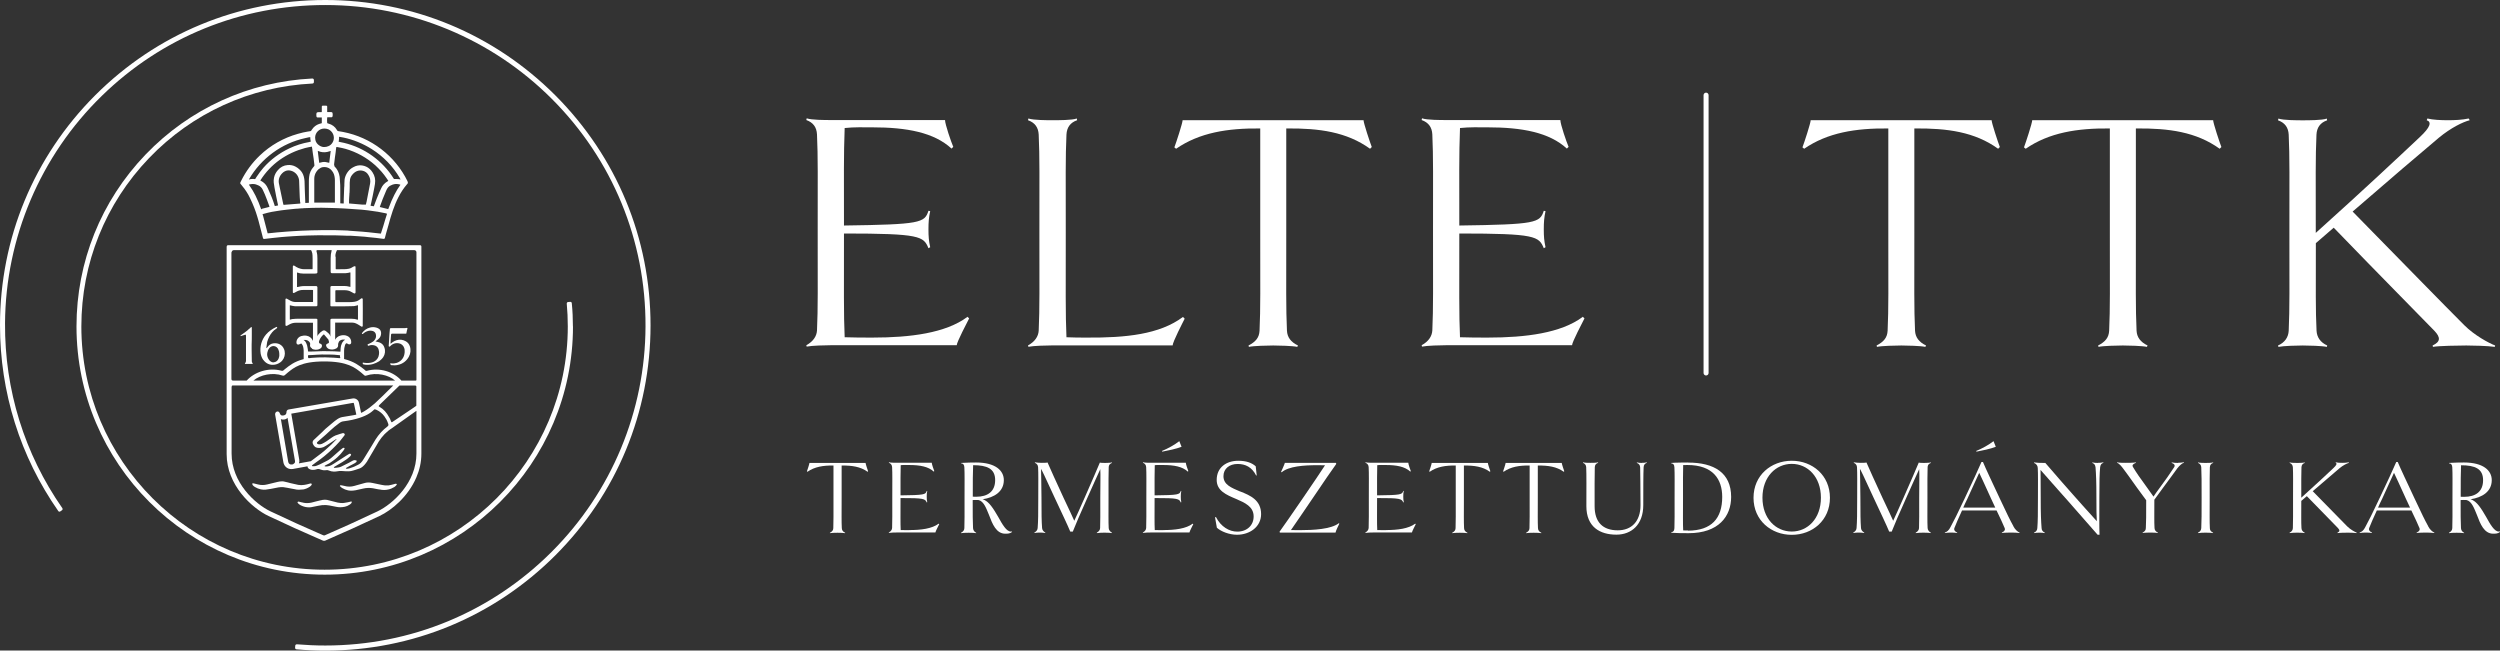 <?xml version="1.0" encoding="UTF-8"?><svg xmlns="http://www.w3.org/2000/svg" viewBox="0 0 288.22 75"><rect x="0" y="0" width="288.22" height="75" fill="#333333" stroke="none"/><defs><style>.d{fill:#fff;}</style></defs><g id="a"/><g id="b"><g id="c"><g><path class="d" d="M66.05,37.64c0-.9-.04-1.8-.13-2.69,0-.09-.09-.16-.18-.15l-.25,.02c-.09,0-.15,.09-.15,.18,.08,.87,.12,1.76,.12,2.64,0,15.46-12.58,28.04-28.04,28.04s-28.04-12.58-28.04-28.04c0-7.28,2.77-14.17,7.81-19.42,4.98-5.19,11.67-8.24,18.84-8.59,.09,0,.16-.08,.16-.17v-.25c-.01-.09-.09-.16-.18-.16-7.31,.36-14.14,3.47-19.22,8.76-5.14,5.35-7.97,12.39-7.97,19.82,0,15.78,12.84,28.62,28.62,28.62s28.62-12.84,28.62-28.62Z"/><path class="d" d="M37.5,0C27.48,0,18.07,3.9,10.98,10.98,3.9,18.07,0,27.48,0,37.5c0,7.72,2.32,15.12,6.72,21.42,.05,.08,.16,.09,.23,.04l.2-.14c.07-.05,.09-.15,.04-.23C2.82,52.32,.53,44.95,.58,37.27c.06-9.86,4.09-19.32,11.14-26.2C18.66,4.29,27.81,.57,37.53,.58c9.79,0,19.16,3.89,26.08,10.81,7,7,10.85,16.33,10.81,26.24-.03,9.76-3.91,19.08-10.81,25.98-6.97,6.97-16.25,10.81-26.11,10.81-1.09,0-2.19-.05-3.28-.14-.09,0-.17,.06-.18,.15l-.02,.25c0,.09,.06,.17,.15,.18,1.1,.1,2.22,.15,3.33,.15,10.02,0,19.43-3.9,26.52-10.98,7.08-7.08,10.98-16.5,10.98-26.52s-3.9-19.43-10.98-26.52C56.93,3.9,47.52,0,37.5,0Z"/><path class="d" d="M37.04,14.22s-.07,.02-.11,.03c-.05,.01-.1,.03-.14,.04-.33,.11-.62,.33-.8,.61-.04,.04-.06,.07-.07,.11-.04,.07-.11,.12-.19,.12-.05,0-.09,.02-.13,.02-.04,0-.08,.02-.13,.02-.34,.05-.7,.14-1.13,.26-1.64,.46-3.16,1.32-4.39,2.5-.87,.83-1.59,1.8-2.14,2.9-.02,.03-.03,.07-.05,.1-.01,.03-.03,.07-.04,.09-.04,.06-.03,.14,.02,.19,.04,.05,.08,.09,.11,.13l.1,.13c.14,.17,.32,.39,.47,.64,.14,.21,.27,.45,.41,.74,.37,.76,.64,1.47,.84,2.15,.1,.31,.18,.63,.26,.94,.04,.14,.07,.28,.11,.42,.05,.18,.09,.36,.14,.54,.05,.18,.09,.36,.14,.55,.02,.05,.05,.1,.13,.1l.94-.11c.2-.03,.38-.05,.58-.06l.47-.05c.2-.02,.41-.03,.63-.05l.72-.05c.31-.02,.61-.03,.89-.05h.04c.26-.02,.51-.03,.77-.03,.78-.02,1.6-.04,2.38-.02,.24,0,.48,0,.73,0,.33,0,.66,.01,.98,.03,.16,0,.33,.01,.49,.02,.07,0,.13,0,.2,0,.07,0,.13,0,.2,0l.77,.05,.81,.06c.14,.02,.28,.03,.43,.05l.9,.09,.84,.11h.05s.06-.03,.08-.05c.03-.03,.03-.06,.03-.08,.04-.14,.08-.28,.11-.42,.04-.14,.08-.28,.12-.43l.02-.06c.03-.11,.05-.22,.09-.32,0-.04,.02-.07,.03-.1,.01-.04,.02-.07,.03-.11,.15-.56,.31-1.13,.5-1.68,.19-.55,.4-1.07,.66-1.57,.28-.55,.6-1.03,.97-1.46l.03-.03c.1-.08,.1-.21,.05-.3v-.02c-1.43-2.95-4.21-5.08-7.45-5.7-.17-.03-.35-.06-.53-.09h-.01c-.06,0-.11-.04-.13-.09v-.02h-.02s0-.03-.02-.04c-.2-.35-.54-.61-.96-.72-.04-.01-.08-.03-.13-.04v-.02l-.02-.03c-.02-.2-.02-.39,0-.58v-.04h.01l.02-.02s.03,0,.04,0h.25s.07,0,.1,0c.03,0,.06,0,.09,0,.06,0,.1-.05,.1-.09l.02-.08c.02-.11,0-.2-.01-.3h0c0-.07-.04-.1-.09-.11-.04-.02-.08-.02-.11-.02h-.27s-.09,0-.13,0l-.02-.02s0-.03,0-.04v-.61l-.02-.02s-.04-.05-.09-.05h-.38c-.06,0-.13,.01-.13,.12v.56h0s0,.04-.01,.06h-.01s-.03,.01-.04,.01h-.25c-.06,0-.14,0-.2,.02-.04,0-.1,.06-.1,.09-.03,.13-.03,.28,0,.42,.01,.02,.04,.08,.11,.08h.48s.02,0,.02,0v.64s-.01,.02-.02,.03Zm-.28,5.27c.13-.11,.28-.19,.46-.22,.05,0,.11-.01,.17-.01,.1,0,.22,.01,.32,.04,.14,.04,.27,.11,.38,.2,.24,.21,.42,.51,.47,.81,.03,.15,.05,.3,.05,.46v2.59s0,0-.02,0h-2.36s0,0,0-.02v-2.71c0-.17,.02-.31,.06-.43,.07-.26,.24-.52,.47-.72Zm-.13-2.1c.1,.04,.19,.07,.31,.11,.34,.09,.71,.07,1.06-.06l.13-.04c-.03,.16-.05,.3-.06,.45-.02,.21-.05,.43-.08,.65,0,.09-.01,.17-.03,.27l-.43-.09s-.1-.01-.15-.01-.11,0-.17,.01l-.35,.08s-.03,0-.05,0h-.01l-.08-.65c-.02-.22-.05-.44-.08-.66,0-.02,0-.04,0-.05Zm-.68-.47h.01s0,0,.01,.02v.06c.03,.1,.04,.21,.05,.32,.01,.1,.02,.19,.04,.3,.02,.11,.03,.22,.05,.33,.02,.11,.03,.22,.05,.33l.09,.76s0,.09-.03,.12h-.01s-.04,.06-.07,.09c-.28,.31-.46,.71-.5,1.13-.03,.2-.03,.39-.03,.59v2.41l-.4,.02s-.02-.01-.02-.07c0-.06,0-.1,0-.16l-.05-1.27c0-.34-.02-.68-.03-1.02-.02-.18-.03-.33-.08-.5-.08-.33-.26-.63-.5-.84-.12-.12-.28-.24-.44-.32-.28-.16-.61-.22-.93-.19-.44,.03-.84,.24-1.13,.59-.23,.26-.38,.56-.44,.87-.04,.21-.05,.4-.03,.56,.02,.2,.05,.41,.09,.6,.12,.66,.26,1.33,.4,1.98h0v.02l.02,.02h-.01s-.04,.03-.07,.03l-.28,.05h-.03s-.04-.1-.05-.16c-.18-.57-.42-1.16-.72-1.82l-.14-.28c-.15-.26-.39-.49-.67-.63l-.05-.03s-.03-.03-.04-.02c0,0,0,0,.02-.03,.58-.92,1.35-1.73,2.22-2.35,.89-.63,1.87-1.08,2.91-1.36,.24-.06,.52-.12,.82-.17Zm-1.33,6.39v.14s0,.02-.03,.02l-1.9,.15s0,0-.01-.02c0,0,0-.02-.01-.04,0-.02,0-.04-.02-.06l-.06-.28c-.12-.55-.23-1.08-.34-1.62-.02-.08-.03-.17-.05-.25-.02-.08-.03-.16-.05-.24-.07-.41,.07-.83,.39-1.14,.07-.08,.16-.14,.26-.2,.21-.13,.49-.16,.74-.09,.45,.12,.79,.46,.91,.93,.03,.1,.04,.22,.04,.32,.02,.4,.03,.81,.05,1.39,0,.22,.03,.61,.06,.98Zm1.19-6.97h0Zm-7.11,4.34c1.41-2.43,3.78-4.17,6.5-4.76,.12-.03,.26-.06,.4-.09,.03,0,.06-.01,.09-.01,.03,0,.05,0,.08-.01v.03c0,.15,.02,.3,.05,.43v.07s-.04,0-.06,.01c-.03,0-.06,0-.08,.02-.81,.14-1.6,.39-2.33,.74-1.16,.55-2.16,1.3-2.99,2.24-.27,.32-.53,.66-.8,1.07-.03,.06-.08,.14-.12,.19v.02s-.04,.02-.06,.02l-.18-.02h0c-.15,0-.32,0-.48,.07v-.02Zm1.49,3.42s-.02,0-.04,.01c-.02,0-.03,0-.05,.01h0s0-.02,0-.03c0-.02,0-.04-.02-.05-.15-.45-.35-.92-.62-1.48-.19-.39-.43-.8-.72-1.2l-.04-.08h0c.29-.08,.55-.09,.8-.02,.09,.03,.19,.07,.3,.12,.22,.1,.39,.28,.49,.49,.17,.36,.34,.73,.47,1.11,.05,.13,.09,.26,.14,.38,.05,.13,.09,.25,.14,.38,.01,.03,.02,.06,.03,.09-.03,.02-.05,.03-.08,.04l-.79,.2Zm14.42,.58l-.04,.13c-.06,.18-.12,.35-.17,.54-.03,.11-.06,.22-.1,.34-.03,.11-.07,.22-.1,.34l-.28,.87h0c-.02,.05-.08,.03-.13,.02l-1.36-.15c-.11,0-.22-.02-.33-.03-.11-.01-.22-.02-.33-.03l-1.53-.11-.14-.02c-.17,0-.35-.01-.52-.02-.34-.01-.7-.03-1.04-.03-.22,0-.44,0-.67,0-.22,0-.44,0-.67,0h0c-.28,0-.55,.01-.82,.02-.27,0-.54,0-.82,.02-.28,0-.56,.02-.83,.03l-.89,.05c-.26,.02-.51,.03-.75,.05l-1.11,.09-.57,.06-.52,.05s-.04,0-.04-.02c-.01-.04-.03-.1-.04-.16-.07-.25-.13-.51-.2-.77-.09-.35-.19-.7-.28-1.07-.03-.06-.04-.11-.06-.16,0,0,0,0,0-.02l.11-.04c.32-.09,.62-.17,.93-.23,.24-.05,.49-.09,.73-.12,.13-.02,.26-.04,.39-.06,.11-.02,.22-.03,.33-.04,.11-.01,.22-.02,.33-.04,.27-.03,.56-.06,.86-.09,.09,0,.17-.01,.26-.02,.08,0,.17,0,.26-.02,.09,0,.19-.01,.28-.02,.1,0,.19,0,.28-.02,.67-.03,1.35-.05,2.04-.05,.42,0,.83,.01,1.24,.03,.21,0,.42,.01,.63,.02,.22,0,.44,.01,.66,.03,.11,0,.21,.01,.32,.02l1.75,.12c.26,.02,.51,.05,.75,.08,.35,.05,.7,.09,1.05,.15h.03c.31,.07,.62,.12,.92,.18,.04,0,.07,.02,.1,.03,.03,.01,.06,.02,.1,.03,0,.02-.01,.04-.01,.05Zm-2.45-1.09h-.11c-.09,.01-.16,.01-.26,0l-1.51-.13h-.04v-.06c0-.24,0-.47,.02-.7,0-.09,.01-.17,.02-.26,0-.08,0-.17,.02-.25h0c.02-.39,.02-.77,.02-1.14,0-.11,.01-.2,.03-.31v-.04c.02-.12,.06-.24,.12-.35,.12-.21,.3-.4,.5-.53,.44-.28,1.03-.2,1.37,.17,.17,.21,.28,.43,.33,.66,.03,.18,.03,.34,0,.5-.03,.14-.06,.28-.08,.42-.03,.14-.05,.28-.08,.41-.04,.21-.08,.41-.12,.62-.04,.21-.08,.41-.12,.62l-.08,.33v.02Zm4-2.27s-.02,.03-.04,.05c-.23,.32-.45,.68-.65,1.08-.23,.45-.45,.95-.65,1.5,0,.03-.02,.05-.03,.08-.01,.02-.02,.05-.03,.07h-.04l-.88-.22h-.05s0-.04,.01-.05c0,0,0-.02,.01-.04,.18-.53,.41-1.11,.7-1.78,.02-.05,.05-.1,.07-.15,.01-.02,.02-.04,.03-.06,.1-.19,.25-.34,.44-.42,.26-.14,.53-.19,.79-.16h.02c.09,.02,.19,.03,.28,.06h0v.03Zm-7.1-5.03s0-.04,0-.05c.01-.07,.03-.17,.03-.27,0-.03,0-.06,0-.09,0-.04,0-.07,0-.11,0,0,0,0,.02,0,.15,.03,.32,.06,.5,.09,1.13,.24,2.25,.7,3.25,1.33,1.33,.84,2.45,1.99,3.23,3.33,.01,.04,.04,.08,.06,.11,0,.01,.02,.03,.02,.04v.02s0,0,0,0c-.15-.04-.31-.05-.47-.05-.05,0-.1,0-.15,0h-.08s-.05,0-.06-.02h0l-.02-.03c-1.28-2.06-3.37-3.56-5.73-4.12-.09-.02-.19-.04-.29-.06-.1-.02-.19-.04-.28-.06h-.05s0-.03,0-.04Zm-.54,2.72s0-.06,0-.09c.03-.26,.06-.51,.09-.75l.09-.64c0-.06,.02-.13,.02-.19l.02-.18s.01-.07,.02-.11c0-.03,0-.06,.02-.1,.06,0,.14,0,.24,.03,.28,.05,.56,.11,.81,.18,1.28,.37,2.43,1,3.43,1.89,.53,.49,.96,.98,1.31,1.5,.04,.06,.09,.12,.12,.18l.04,.06s.04,.06,.04,.06c0,0-.04,.03-.07,.05l-.04,.02c-.31,.18-.56,.45-.7,.76-.09,.18-.17,.35-.25,.54-.2,.45-.37,.92-.54,1.37-.01,.05-.04,.13-.07,.19h0l-.38-.06h0s.02-.08,.03-.13c.01-.06,.03-.12,.04-.18,.12-.56,.25-1.13,.35-1.7l.09-.51c.08-.47-.02-.94-.28-1.33-.11-.17-.22-.3-.33-.39-.23-.22-.55-.36-.89-.41-.34-.05-.7,.03-1.01,.21-.46,.24-.8,.68-.95,1.2-.03,.12-.05,.21-.05,.32,0,.14-.01,.28-.02,.42,0,.14,0,.27-.02,.41l-.05,1.34c0,.07,0,.13,0,.2,0,.07,0,.11,0,.18,0,0,0,.09-.01,.11h-.04l-.35-.02s0,0,0-.02v-1.46c0-.41,0-.83-.05-1.26,0-.22-.03-.42-.09-.63-.1-.34-.27-.63-.49-.85l-.03-.03s-.03-.05-.03-.08c0-.03,0-.05,0-.08Zm-1.13-4.19c.16,0,.33,.03,.47,.09l.03,.02s.05,.02,.08,.04c.51,.31,.67,.97,.37,1.46-.12,.2-.28,.34-.48,.42-.15,.07-.31,.1-.48,.1-.09,0-.16,0-.25-.03-.24-.07-.45-.21-.61-.42-.09-.14-.14-.25-.16-.36-.02-.09-.03-.18-.03-.27,0-.58,.48-1.05,1.06-1.05Z"/><path class="d" d="M34.97,57.95s-.07-.02-.1-.02c-.03,0-.07-.02-.1-.02l-.33-.08h-.06s-.08,.04-.08,.08h0v.03c.06,.08,.11,.15,.19,.2,.12,.09,.23,.15,.35,.19,.25,.11,.51,.16,.78,.16,.09,0,.18,0,.27-.02,.25-.05,.48-.09,.7-.14,.05,0,.11-.02,.16-.03,.11-.02,.23-.05,.36-.06,.32-.03,.6-.02,.84,.03,.14,.03,.27,.06,.41,.08,.13,.03,.27,.05,.41,.08,.16,.03,.3,.05,.46,.05,.19,0,.36-.03,.53-.06,.19-.04,.37-.12,.55-.24,.09-.06,.15-.11,.19-.16,.02-.02,.02-.04,.03-.06l.02-.02v-.12h-.09c-.09,.01-.21,.04-.34,.08-.15,.03-.3,.06-.46,.08-.24,.03-.48,.01-.72-.04l-1.23-.31c-.16-.03-.34-.03-.51,0-.13,.02-.25,.05-.37,.08-.15,.04-.3,.08-.45,.11-.15,.04-.3,.08-.46,.12-.3,.07-.62,.08-.94,.02Z"/><path class="d" d="M29.14,55.94c.08,.08,.16,.16,.26,.21,.21,.13,.44,.22,.68,.27,.22,.04,.38,.05,.55,.03,.14-.01,.27-.03,.4-.06,.07-.01,.13-.02,.2-.03,.29-.06,.58-.12,.87-.17,.2-.03,.38-.04,.54-.03,.17,.02,.34,.05,.5,.08,.15,.03,.31,.06,.46,.09,.12,.02,.25,.05,.38,.07,.14,.04,.3,.06,.48,.06,.14,0,.29-.01,.44-.03h.05c.27-.05,.52-.15,.77-.32,.06-.05,.13-.1,.17-.16,.02-.02,.02-.04,.03-.06l.02-.02v-.08l-.02-.02s-.03-.03-.07-.03c-.05,0-.1,0-.15,.02-.2,.06-.4,.11-.61,.14-.24,.04-.48,.04-.71,0l-.13-.03c-.25-.05-.51-.11-.76-.17-.18-.05-.43-.12-.68-.17-.17-.05-.35-.05-.55-.02-.17,.03-.34,.06-.51,.11-.3,.08-.62,.15-.95,.23-.34,.09-.72,.09-1.06,0-.16-.05-.31-.08-.44-.11-.05-.02-.11-.02-.15-.02-.02,0-.07,0-.07,.08v.02s.04,.07,.06,.09Z"/><path class="d" d="M39.19,56.03s.01,.02,.02,.03c.06,.07,.14,.14,.23,.2,.11,.06,.22,.12,.34,.17,.22,.09,.45,.14,.71,.14,.07,0,.15,0,.22-.01,.05,0,.1-.02,.14-.02,.05,0,.1-.02,.15-.02,.15-.03,.3-.07,.45-.1,.15-.03,.3-.07,.45-.1,.34-.08,.71-.09,1.09-.03,.17,.04,.33,.07,.5,.1,.08,.01,.16,.03,.24,.04h.04c.17,.04,.33,.06,.51,.06s.33-.02,.5-.06c.21-.04,.44-.14,.68-.28,.09-.06,.17-.13,.26-.24h.01v-.02s.02-.02,.02-.04v-.02s-.04-.06-.08-.06c-.05,0-.1,0-.15,.02-.25,.08-.48,.12-.71,.17-.13,.01-.28,.01-.43,0-.21-.03-.43-.06-.62-.11l-.86-.18c-.32-.07-.63-.06-.91,.03-.15,.04-.29,.08-.43,.12-.14,.04-.28,.08-.43,.12-.17,.06-.36,.1-.56,.14-.19,.03-.39,.03-.58,0l-.52-.11c-.06-.02-.13-.03-.2-.03-.05,0-.08,.04-.08,.08v.03l.02,.02Z"/><path class="d" d="M30.36,41.49c.26,.37,.66,.58,1.1,.57,.31,0,.61-.11,.86-.29,.32-.23,.51-.6,.52-1,0-.2-.03-.4-.12-.57-.09-.21-.26-.4-.48-.51-.21-.11-.46-.14-.71-.11-.28,.03-.54,.2-.69,.44-.02,.04-.06,.06-.08,.09-.01,.01-.03,.02-.05,.02,0-.04,0-.06,0-.09,.02-.2,.05-.41,.09-.61,.11-.41,.31-.81,.58-1.13,.12-.15,.29-.29,.46-.4l.08-.06,.02-.02s.03-.08,0-.11c-.02-.02-.03-.02-.05-.02s-.05,0-.06,.02c-.44,.2-.83,.48-1.15,.84-.52,.61-.75,1.41-.63,2.21,.05,.26,.14,.51,.29,.72Zm.46-.83c.03-.17,.09-.34,.2-.48,.05-.08,.11-.14,.17-.18,.21-.15,.51-.14,.71,.03,.09,.08,.17,.18,.21,.31,.06,.15,.09,.29,.09,.44v.08c.02,.17-.03,.35-.08,.48-.05,.11-.11,.2-.2,.28-.11,.09-.23,.14-.37,.15-.15,.02-.29-.05-.4-.14-.06-.05-.11-.11-.15-.17-.11-.15-.18-.34-.2-.54,0-.08,0-.17,.02-.26Z"/><path class="d" d="M27.76,38.75s.05-.02,.06-.02l.38-.12,.09-.03s.05,.02,.05,.03c.02,.06,.02,.11,.02,.17v2.84c0,.09-.05,.18-.11,.26,0,.01-.01,.02-.02,.03,0,.03,.03,.05,.05,.05h.83s.04-.03,.03-.05c0-.02-.02-.03-.03-.05-.06-.06-.08-.14-.08-.21v-.05c0-.44-.02-.87-.02-1.32v-.55c.02-.4,.02-.78,.02-1.18v-.75s-.02-.05-.02-.08c0-.02-.03-.03-.05-.02-.05,.03-.08,.08-.12,.11-.12,.09-.23,.21-.35,.31-.15,.11-.31,.23-.46,.34-.09,.06-.17,.12-.26,.18l-.05,.05s.02,.06,.03,.06Z"/><path class="d" d="M44.87,39.96s.05,.02,.09-.02l.08-.08c.14-.14,.31-.23,.51-.28,.14-.03,.29-.03,.44,0,.29,.05,.52,.26,.61,.54,.03,.08,.05,.17,.05,.26,.02,.15,0,.31-.03,.46-.09,.48-.44,.86-.9,1-.2,.06-.41,.08-.61,.05l-.09-.02s-.03,.03-.03,.05c.02,.03,.02,.06,.03,.11l.05,.05s.05,.02,.06,.02c.26,.03,.51,.03,.75-.03,.54-.11,1-.46,1.26-.95,.2-.37,.25-.8,.11-1.2-.08-.25-.25-.46-.48-.58-.31-.18-.69-.23-1.04-.12-.18,.05-.35,.14-.51,.26-.05,.03-.08,.06-.11,.09l-.03,.03s-.07,.04-.06-.03c.01-.23,.05-.69,.06-.95,0-.03,0-.06,.02-.09,.02-.03,.05-.06,.08-.06h1.62s.06,0,.06-.09c.03-.17,.06-.32,.11-.48v-.02c.02-.06-.02-.08-.06-.08-.12,.03-.25,.03-.37,.03h-1.35c-.25,0-.23,0-.25,.23-.03,.2-.03,.38-.05,.58l-.06,1c0,.1-.02,.15-.02,.23,0,.05,.02,.08,.06,.09Z"/><path class="d" d="M41.76,38.49s.05,.03,.06,.02l.17-.14c.11-.08,.21-.14,.34-.18,.21-.08,.43-.09,.64-.03,.2,.05,.35,.23,.37,.43,.05,.23-.02,.46-.17,.63-.06,.08-.12,.14-.2,.18-.12,.09-.25,.15-.38,.21l-.18,.08s-.05,.05-.03,.08c.02,.02,.02,.05,.03,.06,.02,.03,.06,.05,.09,.03,.06-.03,.12-.05,.18-.06,.14-.03,.26-.03,.4,0,.25,.03,.46,.2,.55,.43,.03,.08,.05,.17,.06,.25,.02,.12,.02,.26,0,.38-.03,.32-.21,.61-.49,.78-.09,.06-.2,.11-.31,.14-.28,.08-.58,.09-.87,.05l-.18-.03s-.02,.02-.02,.03v.09s.02,.08,.06,.08l.23,.05c.29,.03,.6,0,.89-.08,.25-.08,.49-.18,.71-.32,.18-.14,.35-.29,.48-.49,.21-.32,.26-.74,.12-1.1-.06-.21-.21-.4-.41-.51-.09-.06-.21-.09-.32-.12-.08-.02-.17-.05-.25-.06l-.02-.02v-.02l.14-.09c.12-.08,.21-.18,.31-.29,.14-.18,.2-.41,.17-.64-.02-.17-.11-.32-.25-.41-.08-.05-.15-.09-.25-.12-.25-.08-.52-.09-.77-.02-.37,.09-.69,.32-.92,.63-.03,.05-.03,.08,.02,.12Z"/><path class="d" d="M26.13,28.48v23.88c0,3.54,2.89,6.21,4.83,7.13,2.61,1.23,3.68,1.7,5.46,2.48l.82,.36c.08,.03,.17,.03,.25,0l.61-.27c2.14-.94,2.8-1.23,5.65-2.57,1.41-.66,3.31-2.25,4.25-4.45,.36-.83,.58-1.75,.58-2.74V28.42c0-.09-.07-.15-.15-.15H26.28c-.09,0-.15,.07-.15,.21Zm21.87,16.1v2.18s-.04,.04-.04,.05c-.12,.08-.48,.34-.6,.41l-2.08,1.4-.09,.06s-.03,.02-.07-.03c-.04-.05-.06-.11-.08-.17-.06-.17-.09-.25-.19-.4-.27-.5-.61-.9-1.1-1.18-.1-.06-.15-.06,.03-.25l2.27-2.2h1.84c.06,0,.11,.05,.11,.11v.02Zm-6.96,8.51c-.05-.04-.11-.05-.17-.04-.07,0-.13,.03-.19,.05l-.47,.26-.84,.42c-.2,.1-.41,.13-.63,.15h-.22s-.03-.03-.03-.03c-.01-.05,.04-.07,.04-.07,.31-.18,.6-.37,.91-.54,.15-.1,.31-.19,.46-.3,.14-.09,.26-.2,.38-.3,.08-.07,.15-.14,.19-.23,.01-.03,.01-.07-.02-.1-.05-.06-.14-.07-.2-.03-.08,.06-.15,.1-.23,.14l-1.57,1.01c-.09,.06-.2,.12-.29,.17-.2,.1-.61,.18-.73,.1-.04-.03,.03-.07,.06-.09,.16-.08,.31-.16,.47-.24,.21-.14,.34-.24,.46-.32,.17-.11,.31-.24,.46-.37,.27-.24,.51-.5,.71-.78,.06-.07,.08-.12,.12-.19,.01-.03,.03-.1,0-.11-.05-.04-.12-.04-.18,0-.08,.06-.15,.11-.23,.17l-1.01,.89c-.06,.05-.12,.09-.18,.15-.15,.13-.37,.25-.54,.33l-.68,.34c-.29,.13-.42,.18-.5,.2-.08,.02-.22,.03-.32,.02-.03,0-.07-.01-.1-.02,0,0-.02-.03,0-.05,.01-.03,.04-.05,.06-.07l.37-.28c.34-.23,.66-.47,.98-.73,.64-.52,1.22-1.08,1.76-1.68,.12-.14,.11-.14,.23-.29,.13-.16,.33-.42,.33-.42,.13-.16-.03-.29-.16-.28-.03,0-.59,.17-.88,.28-.35,.15-.61,.4-1.01,.66-.11,.07-.41,.26-.53,.3-.42,.17-.72-.05-.52-.22,0,0,.51-.45,.7-.61,.29-.22,1.05-1.02,1.8-1.55,.24-.17,.33-.2,.59-.23,1.27-.16,2.32-.52,2.88-.89,.14-.09,.27-.18,.39-.29,.06-.05,.12-.11,.18-.16,.03-.04,.09-.04,.15-.01,.05,.01,.1,.04,.14,.05,.36,.18,.66,.42,.9,.76,.17,.23,.31,.49,.4,.76,.02,.03,.04,.08,.04,.11q.05,.17-.09,.27c-.55,.41-1.02,.93-1.39,1.52-.17,.28-.34,.57-.51,.85l-.71,1.16-.18,.29c-.17,.28-.38,.52-.68,.64-.2,.08-.32,.18-.53,.24-.13,.04-.27,.09-.41,.14-.06,.02-.35,.08-.39,0-.02-.04,.06-.07,.09-.09,.23-.12,.49-.3,.73-.4,.19-.09,.25-.14,.37-.23,.05-.07,.08-.14,.03-.19Zm-6.53-.03l-.93-5.37,7.15-1.25s.06,.02,.07,.06l.28,1.3c-.1,.03-.2,.05-.28,.06-.29,.05-1.23,.2-1.38,.23-.29,.07-.4,.16-.51,.22-.36,.22-1.05,.87-1.39,1.13-.11,.09-.32,.33-.43,.42-.34,.31-.88,.81-.96,.9-.18,.25-.06,.5,.14,.71s.57,.17,.62,.17c.15-.01,.27-.04,.42-.1,.2-.08,1.08-.68,1.31-.83l.12-.08c.05-.04,.08,0,.03,.04-.04,.04-.08,.08-.08,.08l-.08,.08c-.27,.29-.55,.56-.84,.81-.45,.42-.94,.8-1.44,1.16-.16,.13-.33,.25-.49,.37l-1.38,.25c.04-.09,.07-.24,.04-.36Zm-.58,.34c-.06,.08-.14,.13-.23,.15h-.05c-.2,.04-.38-.09-.42-.29l-.85-4.95c.06,.04,.13,.06,.2,.06,.05,0,.1,0,.15,0,.16-.02,.32-.08,.42-.2l.86,4.97c.02,.09,0,.19-.06,.27Zm2.04-13.18c.24,.11,.59,.16,.89,0,.16-.07,.26-.19,.26-.37,0-.08-.03-.14-.11-.19l-.16-.07c-.05-.02-.09-.1-.08-.19,0-.04,.03-.12,.05-.17,.11-.27,.28-.51,.52-.69h0l.52,.61c.03,.07,.04,.14,.06,.22,.03,.1-.01,.18-.08,.21-.01,0-.02,0-.03,.01-.01,0-.1,.04-.11,.05-.1,.06-.13,.15-.09,.26,.03,.11,.1,.2,.21,.28,.31,.18,.66,.14,.93,0,.03-.02,.09-.05,.12-.09,.07-.07,.11-.14,.11-.24,0-.04,0-.07,0-.1,0-.02,0-.04,0-.06,0-.07,.03-.14,.06-.21,.04-.12,.11-.2,.23-.26,.14-.07,.29-.09,.47-.06,.01,0,.03,0,.04,0v.03c-.12,.04-.2,.13-.28,.25-.02,.03-.04,.05-.05,.08-.01,.03-.02,.05-.04,.08-.08,.17-.13,.36-.14,.56,0,.11-.02,.26-.02,.38h-.09c-.43-.03-.79-.05-1.18-.05-.23,0-.47-.01-.7-.01h-.04l-1.1,.04s-.5,.01-.56,.01c-.06,0-.07-.03-.07-.05,0-.07-.01-.15-.02-.21-.02-.14-.05-.28-.08-.43l-.02-.05c-.03-.08-.05-.17-.09-.24-.06-.15-.17-.28-.31-.36,.14-.02,.29,0,.42,.04,.17,.07,.34,.23,.35,.39,0,.14-.02,.13-.02,.23,0,.17,.19,.3,.25,.33Zm3.26,.95c0,.11-.01,.13-.11,.12-.1,0-.43-.04-.62-.05-.83-.05-1.25-.05-1.8-.03-.64,.02-1.02,.08-1.02,.08h-.12s-.05-.07-.05-.13c0-.06,0-.12,0-.17,0-.03,.02-.04,.05-.04s.62-.03,.62-.03c.09,0,.18-.01,.27-.02,.19-.01,.25-.02,.63-.03,.57,0,1.13,0,1.42,.02,.29,.02,.64,.06,.64,.06,.06,0,.06,.03,.06,.03,0,0,0,.17,0,.2Zm-1.85,.5c2.7,0,3.55,.73,4.24,1.27,.13,.1,.24,.22,.37,.32,.06,.06,.12,.08,.24,.04,1.16-.4,2.59-.08,3.32,.58-2.97,0-13.2,0-16.34,0,.78-.67,2.21-.98,3.37-.58,.11,.03,.17,.02,.24-.04,.12-.1,.24-.21,.37-.32,.67-.53,1.49-1.27,4.19-1.27Zm1.28-12.1c0-.18,.03-.36,.09-.51,0-.02,.02-.04,.03-.06,0-.02,.01-.03,.02-.05h0c.02-.05,.04-.1,.05-.11h8.92c.13,0,.24,.11,.24,.24v14.69c0,.1-.03,.11-.17,.11h-1.56c-.9-1.03-2.52-1.55-4.01-1.12-.05,.01-.1,0-.13-.03-.06-.05-.12-.11-.18-.16-.56-.43-1.14-.89-2.29-1.18,0-.04,0-.08,0-.09v-.88c0-.18,.03-.38,.09-.56,.01-.07,.04-.14,.08-.2,0,0,.02-.02,.03-.04,0,0,.01-.02,.02-.02,.01-.02,.06-.03,.08-.02l.09,.04s.08,.05,.11,.06c.03,.02,.07,.02,.11,.02,.12,0,.21-.08,.21-.21,0-.09,0-.18-.03-.28-.07-.23-.23-.4-.43-.48-.24-.11-.53-.12-.82-.03-.23,.07-.44,.23-.55,.43-.02,.02,0,.05-.02,.07v-2.01s1.95,0,1.95,0c.33,0,.57,.15,.79,.28,.06,.05,.13,.09,.19,.12,.02,.01,.12,.08,.15,.08,.03,0,.06-.02,.07-.03,.03-.03,.03-.07,.03-.08v-.15c.02-.86,0-2.35,0-2.93v-.02s-.06-.06-.07-.07c-.02,0-.05-.01-.1,.01,0,0-.2,.15-.23,.17-.21,.15-.45,.22-.73,.24-.15,.02-.3,.02-.45,.02h-1.23c-.05,0-.24,0-.29,0-.06,0-.06-.07-.06-.13v-1.16c0-.06,.02-.08,.08-.08h1.04c.26,0,.53,.07,.75,.21,.08,.05,.15,.08,.24,.13l.06,.03h.03s.1,0,.12-.06c.01-.04,.01-.14,.01-.16v-2.83c0-.08-.06-.1-.1-.09-.02,0-.08,.02-.08,.02-.08,.03-.16,.08-.24,.13-.2,.13-.44,.17-.68,.19-.23,.01-.46,.01-.69,.01,0,0-.35,0-.43,0s-.07-.03-.07-.1v-1.35Zm-2.15-.66s-.01-.04-.01-.07h1.74s-.01,.09-.02,.12c-.06,.21-.1,.46-.1,.83v1.55s0,.08,.04,.12c.04,.04,.1,.04,.2,.04h1.23c.14,.01,.3,0,.47-.03,.1-.01,.17-.03,.26-.06,.02,0,.03,0,.05,0,.01,0,.02,0,.03,0h0v1.66s-.02,0-.04,0c-.01,0-.03,0-.05-.01-.21-.06-.41-.09-.63-.09h-1.41c-.17,.02-.18,.05-.18,.24v2.01c0,.06,.05,.1,.1,.1h1.27l1.06-.02c.2,.01,.41-.01,.63-.08,.04-.01,.06-.02,.08-.03,.03-.01,.04,0,.04,.02,0,.03,0,.06,0,.09v1.55s-.01,.02-.02,.01c-.01,0-.03,0-.04-.01h-.02c-.2-.07-.42-.1-.65-.1h-2.16s-.07,0-.12,0c-.11,0-.17,.06-.17,.12,0,.05,0,.1,0,.17v1.77s-.03-.12-.07-.2c-.05-.1-.3-.34-.47-.45-.11-.1-.29-.09-.4,0-.17,.11-.3,.22-.46,.42-.03,.04-.11,.16-.1,.24v-1.97c0-.06-.07-.1-.11-.1h-2.19c-.14,0-.26,0-.4,.02-.14,0-.28,.02-.44,.08-.02,0-.04,.01-.04-.02v-1.63s.02,0,.03,0c.02,0,.03,0,.05,.01,.08,.03,.18,.04,.26,.06h.03c.07,.02,.17,.04,.27,.04h2.22s.07,0,.11,0c.03,0,.06,0,.09,0,.06,0,.12-.05,.12-.12v-2.1s-.04-.08-.07-.09c-.03-.02-.06-.02-.07-.02h-1.38c-.29,0-.56,.06-.76,.11h-.07v-1.66h.08c.2,.08,.41,.11,.61,.11h1.36c.06,0,.13,0,.21-.02,.03-.02,.09-.05,.09-.11v-1.62c.01-.26-.02-.54-.11-.83Zm-9.8,.17c0-.13,.11-.24,.24-.24h8.9s.03,.03,.05,.06c.01,.02,.02,.04,.03,.07,.07,.17,.1,.33,.1,.48,.01,.14,.01,.27,.01,.41v1.08c0,.08,0,.1-.07,.1h-.9c-.14,0-.26-.02-.39-.05-.19-.04-.37-.12-.54-.22-.04-.02-.07-.04-.1-.07-.03-.02-.07-.05-.1-.06-.03-.03-.07-.03-.08-.03-.05,0-.07,.02-.08,.05-.02,.03-.02,.07-.02,.08v2.95s0,.02,0,.03c.03,.08,.11,.07,.14,.05,0,0,.05-.02,.07-.03l.26-.14c.22-.12,.46-.17,.69-.17h1.1s.07,0,.07,.03c.01,.35,.01,1.13,0,1.31,0,.03-.02,.05-.05,.05h-1.97c-.23,0-.49-.08-.69-.21,0,0-.31-.18-.32-.18-.02,0-.03,0-.05-.01-.07,0-.1,.05-.1,.1v2.97c0,.06,.07,.08,.1,.08,.02,0,.06,0,.09-.02,.09-.04,.18-.09,.27-.15,.24-.13,.48-.19,.71-.19h2v2.11h0s-.02-.05-.03-.08c-.13-.29-.4-.49-.73-.54-.21-.03-.42-.01-.61,.05-.23,.07-.43,.27-.5,.49-.04,.12-.04,.25-.03,.31l.02,.06c.02,.06,.06,.08,.1,.1,.05,.02,.11,.03,.17,0,.01,0,.03-.01,.05-.02,.02,0,.04-.02,.05-.02,.03,0,.05-.02,.07-.03,.02-.01,.03-.02,.05-.03,.05-.01,.07,0,.09,.03,.04,.04,.07,.1,.1,.15,.04,.09,.09,.22,.1,.34,.01,.09,.03,.18,.03,.27v1h0c-1.14,.3-1.67,.77-2.18,1.17-.05,.04-.09,.08-.14,.12-.06,.06-.15,.08-.24,.05-1.48-.4-3.11,.13-4.01,1.14h-1.5c-.24,0-.26-.06-.26-.26v-14.54Zm0,15.54c0-.14,.02-.18,.15-.18h18.48c-.71,.72-1.91,1.88-2.12,2.06-.41,.35-.83,.69-1.27,.94-.1,.06-.21,.12-.32,.16l-.24-1.14c-.06-.35-.39-.58-.74-.52l-7.37,1.27h0c-.14,.02-.25,.14-.25,.28,0,.32-.21,.39-.38,.41-.05,0-.29,.07-.39-.25-.05-.15-.18-.25-.33-.2-.13,.04-.21,.16-.21,.29h0v.03s0,.02,0,.03l.95,5.49c.08,.46,.45,.79,.9,.79,.05,0,.11,0,.16-.01h.05l.08-.02,1.59-.29c.01,.13,.08,.22,.1,.23,.14,.12,.31,.18,.49,.18,.13,0,.28,0,.4-.05l.13-.04c.08-.02,.16-.01,.25,0l.07,.03c.19,.06,.37,.12,.55,.11l.23-.02c.08,0,.16,0,.23,.04,.19,.08,.39,.13,.58,.13,.15,0,.31-.01,.45-.04,.14-.03,.31-.04,.45-.03,.34,.02,.74,.07,1.08,.01,.16-.03,.32-.08,.48-.13l.48-.16c.08-.02,.14-.06,.22-.1,.26-.15,.49-.44,.67-.7l.08-.14c.44-.73,.84-1.45,1.28-2.18,.2-.31,.42-.59,.67-.85,.25-.25,.53-.49,.84-.68l2.7-1.92s.09-.06,.13-.08v4.92c0,3.33-2.69,5.81-4.5,6.67-2.84,1.34-3.82,1.77-5.96,2.71l-.09,.04c-.06,.03-.13,.03-.19,0l-.62-.27c-1.78-.78-2.85-1.25-5.45-2.48-1.81-.86-4.5-3.34-4.5-6.67v-7.67Z"/><path class="d" d="M111.52,36.54c-2.49,1.86-6.57,2.38-10.93,2.38-1.07,0-2.14,0-3.21-.04-.12-2.53-.08-5.82-.08-11.92v-.04c8.79,0,9.18,.32,9.74,1.7l.2-.12c-.16-.75-.2-1.23-.2-2.06s.04-1.35,.2-2.1l-.2-.04c-.44,1.39-.91,1.58-9.74,1.7,0-5.54-.04-8.08,.08-11.24,1.11-.12,2.18-.08,3.17-.08,4,0,7.13,.59,9.15,2.45l.2-.2c-.24-.55-.95-2.61-.95-3.09h-13.18c-.59,0-2.22,0-2.77-.2l-.04,.2c.79,.28,1.19,.83,1.23,1.66,.12,2.53,.08,5.19,.08,11.32s.04,8.71-.08,11.28c-.04,.67-.44,1.27-1.23,1.7l.04,.16c.59-.12,2.14-.16,2.77-.16h14.53c0-.36,1.23-2.69,1.43-3.09l-.2-.2Z"/><path class="d" d="M135.19,39.83c0-.4,1.19-2.69,1.39-3.09l-.2-.2c-2.69,2.02-6.61,2.41-11.09,2.38-.75,0-1.54,0-2.34-.04-.12-2.53-.08-5.86-.08-12.04s-.04-8.79,.08-11.32c.04-.83,.44-1.39,1.23-1.66l-.04-.2c-.51,.2-2.18,.2-2.77,.2s-2.22,0-2.81-.2l-.04,.2c.79,.28,1.19,.83,1.23,1.66,.12,2.53,.08,5.19,.08,11.32s.04,8.71-.08,11.28c-.04,.67-.44,1.27-1.23,1.7l.04,.16c.59-.12,2.14-.16,2.77-.16h13.86Z"/><path class="d" d="M149.64,39.83c-.83-.4-1.23-.95-1.27-1.7-.12-2.57-.08-5.07-.08-11.28V14.81c3.8-.04,6.97,.4,9.66,2.34l.2-.2c-.2-.51-.95-2.77-.95-3.09h-20.86c0,.32-.75,2.61-.95,3.13l.2,.16c2.69-1.86,5.94-2.38,9.7-2.34v12.04c0,6.22,.04,8.71-.08,11.28-.04,.79-.44,1.27-1.27,1.7l.04,.16c.55-.12,2.18-.16,2.81-.16s2.22,.04,2.77,.16l.08-.16Z"/><path class="d" d="M182.46,36.54c-2.49,1.86-6.57,2.38-10.93,2.38-1.07,0-2.14,0-3.21-.04-.12-2.53-.08-5.82-.08-11.92v-.04c8.79,0,9.18,.32,9.74,1.7l.2-.12c-.16-.75-.2-1.23-.2-2.06s.04-1.35,.2-2.1l-.2-.04c-.44,1.39-.91,1.58-9.74,1.7,0-5.54-.04-8.08,.08-11.24,1.11-.12,2.18-.08,3.17-.08,4,0,7.13,.59,9.15,2.45l.2-.2c-.24-.55-.95-2.61-.95-3.09h-13.18c-.59,0-2.22,0-2.77-.2l-.04,.2c.79,.28,1.19,.83,1.23,1.66,.12,2.53,.08,5.19,.08,11.32s.04,8.71-.08,11.28c-.04,.67-.44,1.27-1.23,1.7l.04,.16c.59-.12,2.14-.16,2.77-.16h14.53c0-.36,1.23-2.69,1.43-3.09l-.2-.2Z"/><path class="d" d="M217.7,14.81v12.04c0,6.22,.04,8.71-.08,11.28-.04,.79-.44,1.27-1.27,1.7l.04,.16c.55-.12,2.18-.16,2.81-.16s2.22,.04,2.77,.16l.08-.16c-.83-.4-1.23-.95-1.27-1.7-.12-2.57-.08-5.07-.08-11.28V14.81c3.8-.04,6.97,.4,9.66,2.34l.2-.2c-.2-.51-.95-2.77-.95-3.09h-20.86c0,.32-.75,2.61-.95,3.13l.2,.16c2.69-1.86,5.94-2.38,9.7-2.34Z"/><path class="d" d="M234.29,13.86c0,.32-.75,2.61-.95,3.13l.2,.16c2.69-1.86,5.94-2.38,9.7-2.34v12.04c0,6.22,.04,8.71-.08,11.28-.04,.79-.44,1.27-1.27,1.7l.04,.16c.55-.12,2.18-.16,2.81-.16s2.22,.04,2.77,.16l.08-.16c-.83-.4-1.23-.95-1.27-1.7-.12-2.57-.08-5.07-.08-11.28V14.81c3.8-.04,6.97,.4,9.66,2.34l.2-.2c-.2-.51-.95-2.77-.95-3.09h-20.86Z"/><path class="d" d="M268.26,39.99l.04-.16c-.79-.36-1.19-.95-1.23-1.7-.12-2.34-.08-4.79-.08-10.1l2.06-1.78c5.82,6.02,9.18,9.38,11.6,11.88,.75,.79,.71,1.27-.2,1.7l.04,.16c.63-.12,3.01-.16,3.84-.16,.75,0,2.45,.04,3.29,.16l.04-.16c-.75-.28-2.41-1.19-3.56-2.34-2.53-2.53-7.01-7.13-12.87-13.1,4.39-3.8,7.72-6.65,9.94-8.51,1.39-1.15,2.77-1.82,3.56-2.02l-.12-.2c-.75,.16-1.58,.2-2.38,.2s-1.78-.04-2.38-.2l-.08,.2c.59,.2,.44,.79-.79,1.94-2.49,2.34-6.18,5.82-12,11.05v-.2c0-6.02-.04-8.55,.08-11.12,.04-.83,.44-1.39,1.23-1.66l-.04-.2c-.51,.2-2.18,.2-2.77,.2s-2.22,0-2.81-.2l-.04,.2c.79,.28,1.19,.83,1.23,1.66,.12,2.53,.08,5.19,.08,11.32s.04,8.71-.08,11.28c-.04,.75-.44,1.35-1.23,1.7l.04,.16c.63-.12,2.18-.16,2.81-.16s2.22,.04,2.77,.16Z"/><path class="d" d="M196.69,43.29c.16,0,.29-.13,.29-.29V10.97c0-.16-.13-.29-.29-.29s-.29,.13-.29,.29V43c0,.16,.13,.29,.29,.29Z"/><path class="d" d="M93.32,53.37c0,.1-.23,.81-.29,.97l.06,.05c.83-.58,1.84-.74,3-.72v3.73c0,1.92,.01,2.7-.02,3.49-.01,.25-.13,.39-.39,.53v.05c.18-.04,.69-.05,.88-.05s.69,.01,.86,.05l.02-.05c-.26-.12-.38-.29-.39-.53-.04-.8-.02-1.57-.02-3.49v-3.73c1.18-.01,2.16,.12,2.99,.72l.06-.06c-.06-.16-.29-.86-.29-.96h-6.46Z"/><path class="d" d="M104.83,61.12c-.33,0-.66,0-.99-.01-.04-.78-.02-1.8-.02-3.69h0c2.72-.01,2.84,.09,3.02,.51l.06-.04c-.05-.23-.06-.38-.06-.64s.01-.42,.06-.65h-.06c-.13,.42-.28,.48-3.02,.51,0-1.72-.01-2.5,.02-3.48,.34-.04,.67-.02,.98-.02,1.24,0,2.21,.18,2.83,.76l.06-.06c-.07-.17-.29-.81-.29-.96h-4.08c-.18,0-.69,0-.86-.06v.06c.23,.09,.36,.26,.37,.51,.04,.78,.02,1.61,.02,3.51s.01,2.7-.02,3.49c-.01,.21-.13,.39-.38,.53v.05c.2-.04,.67-.05,.87-.05h4.5c0-.11,.38-.83,.44-.96l-.06-.06c-.77,.58-2.03,.74-3.38,.74Z"/><path class="d" d="M116.53,61.28c-.5,0-.97-.82-1.45-1.69-.51-.87-1.07-1.84-1.8-2.03,1.34-.2,2.45-.88,2.45-2.21,0-1.1-.97-2.03-3.2-2.03-.2,0-1.31,.01-1.72,.05v.05c.23,.01,.36,.16,.37,.47,.04,.78,.02,1.61,.02,3.51s.01,2.7-.02,3.49c-.01,.23-.13,.4-.39,.53l.02,.05c.18-.04,.69-.05,.87-.05,.2,0,.69,.01,.86,.05v-.05c-.22-.11-.34-.29-.36-.53-.04-.76-.04-1.56-.04-3.24,.13-.01,.22-.01,.36-.01,.11,0,.22,0,.33,.01,.59,.16,.86,.92,1.19,1.72,.39,1.04,.83,2.16,1.88,2.16,.28,0,.55-.01,.78-.2l-.02-.06c-.06,.01-.11,.02-.13,.02Zm-4-4.01c-.13,0-.25,0-.38-.01,0-1.62,0-2.89,.04-3.63,1.61,0,2.54,.4,2.54,1.72s-.86,1.92-2.19,1.92Z"/><path class="d" d="M128.2,53.37v-.06c-.11,.04-.53,.06-.75,.06-.2,0-.55,0-.65-.04-.34,.8-.88,2.08-1.75,4.04-.71,1.59-.81,1.85-1.2,2.67-.37-.82-.36-.8-1.24-2.66-.88-1.92-1.5-3.26-1.84-4.06-.13,.04-.45,.04-.66,.04-.23,0-.54-.02-.8-.06v.06c.23,.09,.36,.26,.37,.51,.04,.78,.02,1.61,.02,3.51s-.01,2.7-.07,3.49c-.01,.21-.13,.39-.38,.53v.05c.2-.04,.44-.05,.63-.05,.2,0,.44,.01,.63,.05v-.05c-.23-.13-.36-.32-.37-.53-.06-.8-.07-1.57-.07-3.49,0-1.72-.05-2.55-.05-3.32l.09,.16c.38,.74,.63,1.36,1.48,3.16,.89,1.91,1.47,3.11,1.8,3.91h.29c.31-.8,.82-1.97,1.69-3.92,.76-1.68,1.13-2.54,1.48-3.28,.04,.75,0,1.57,0,3.3,0,1.92,.01,2.7-.02,3.49-.01,.21-.13,.39-.38,.53v.05c.21-.04,.69-.05,.88-.05s.69,.01,.86,.05v-.05c-.23-.13-.36-.32-.37-.53-.04-.8-.02-1.57-.02-3.49s-.01-2.72,.02-3.51c.01-.34,.22-.45,.38-.51Z"/><path class="d" d="M134.12,61.12c-.33,0-.66,0-.99-.01-.04-.78-.02-1.8-.02-3.69h0c2.72-.01,2.84,.09,3.02,.51l.06-.04c-.05-.23-.06-.38-.06-.64s.01-.42,.06-.65h-.06c-.13,.42-.28,.48-3.02,.51,0-1.72-.01-2.5,.02-3.48,.34-.04,.67-.02,.98-.02,1.24,0,2.21,.18,2.83,.76l.06-.06c-.07-.17-.29-.81-.29-.96h-4.08c-.18,0-.69,0-.86-.06v.06c.23,.09,.36,.26,.37,.51,.04,.78,.02,1.61,.02,3.51s.01,2.7-.02,3.49c-.01,.21-.13,.39-.38,.53v.05c.2-.04,.67-.05,.87-.05h4.5c0-.11,.38-.83,.44-.96l-.06-.06c-.77,.58-2.03,.74-3.38,.74Z"/><path class="d" d="M134,52.07c.55-.1,1.65-.33,2.22-.56l-.26-.65c-.55,.43-1.35,.87-2,1.13l.04,.09Z"/><path class="d" d="M142.96,56.66c-.99-.43-1.91-.77-1.91-1.76,0-.88,.7-1.41,1.63-1.41,.87,0,1.64,.33,2.15,1.35l.05-.06-.11-1.02c-.44-.4-1.08-.64-2.01-.64-1.37,0-2.49,.76-2.49,2.21,0,1.25,1.12,1.72,2.21,2.18,1.04,.45,2.05,.89,2.05,2.03,0,1.03-.77,1.75-1.89,1.75-.91,0-1.88-.55-2.46-1.69l-.1,.05,.21,1.19c.49,.45,1.45,.81,2.32,.81,1.47,0,2.78-.91,2.78-2.38,0-1.61-1.25-2.16-2.41-2.61Z"/><path class="d" d="M149.85,61.12c-.38,0-.72,0-1.02-.01,.53-.78,1.25-1.8,2.55-3.73,1.29-1.91,2.11-3.11,2.68-3.9l-.05-.12h-5.88c-.04,.17-.34,.83-.44,1.05l.07,.04c.8-.7,2.59-.82,4.08-.82,.33,0,.64,0,.92,.01-.53,.8-1.21,1.84-2.52,3.74-1.31,1.91-2.16,3.14-2.73,3.93l.05,.09h6.41c.04-.22,.34-.83,.44-1.03l-.06-.05c-.89,.69-2.92,.8-4.5,.8Z"/><path class="d" d="M159.77,61.12c-.33,0-.66,0-.99-.01-.04-.78-.02-1.8-.02-3.69h0c2.72-.01,2.84,.09,3.02,.51l.06-.04c-.05-.23-.06-.38-.06-.64s.01-.42,.06-.65h-.06c-.13,.42-.28,.48-3.02,.51,0-1.72-.01-2.5,.02-3.48,.34-.04,.67-.02,.98-.02,1.24,0,2.21,.18,2.83,.76l.06-.06c-.07-.17-.29-.81-.29-.96h-4.08c-.18,0-.69,0-.86-.06v.06c.23,.09,.36,.26,.37,.51,.04,.78,.02,1.61,.02,3.51s.01,2.7-.02,3.49c-.01,.21-.13,.39-.38,.53v.05c.2-.04,.67-.05,.87-.05h4.5c0-.11,.38-.83,.44-.96l-.06-.06c-.77,.58-2.03,.74-3.38,.74Z"/><path class="d" d="M165.06,53.37c0,.1-.23,.81-.29,.97l.06,.05c.83-.58,1.84-.74,3-.72v3.73c0,1.92,.01,2.7-.02,3.49-.01,.25-.13,.39-.39,.53v.05c.18-.04,.69-.05,.88-.05s.69,.01,.86,.05l.02-.05c-.26-.12-.38-.29-.39-.53-.04-.8-.02-1.57-.02-3.49v-3.73c1.18-.01,2.16,.12,2.99,.72l.06-.06c-.06-.16-.29-.86-.29-.96h-6.46Z"/><path class="d" d="M173.58,53.37c0,.1-.23,.81-.29,.97l.06,.05c.83-.58,1.84-.74,3-.72v3.73c0,1.92,.01,2.7-.02,3.49-.01,.25-.13,.39-.39,.53v.05c.18-.04,.69-.05,.88-.05s.69,.01,.86,.05l.02-.05c-.26-.12-.38-.29-.39-.53-.04-.8-.02-1.57-.02-3.49v-3.73c1.18-.01,2.16,.12,2.99,.72l.06-.06c-.06-.16-.29-.86-.29-.96h-6.46Z"/><path class="d" d="M189.27,53.37c-.18,0-.38-.01-.56-.06v.06c.25,.09,.37,.26,.38,.51,.01,.8,.04,2.12,.04,4.36,0,1.88-1.04,2.9-2.62,2.9-1.7,0-2.67-.91-2.67-2.78s-.01-3.7,.02-4.49c.01-.26,.13-.43,.38-.51v-.06c-.17,.06-.69,.06-.87,.06s-.69,0-.87-.06v.06c.23,.09,.36,.26,.37,.51,.04,.78,.02,2.59,.02,4.49,0,2.39,1.56,3.28,3.46,3.28,1.72,0,3.1-1.13,3.1-3.41,0-1.9,0-3.58,.04-4.36,.01-.26,.13-.43,.37-.51v-.06c-.17,.05-.38,.06-.58,.06Z"/><path class="d" d="M194.63,53.32c-.2,0-1.58,.01-1.96,.05v.05c.2,.01,.36,.12,.37,.47,.04,.78,.02,1.61,.02,3.51s.01,2.7-.02,3.49c-.01,.34-.17,.44-.37,.48v.05c.38,.04,1.37,.05,2,.05,3.47,0,4.91-1.95,4.91-4.18,0-2.79-1.97-3.96-4.95-3.96Zm-.02,7.84c-.18,0-.37,0-.56-.01-.04-.78-.02-1.76-.02-3.66v-.33c0-1.62-.01-2.81,.02-3.54,.16-.01,.33-.01,.48-.01,2.99,0,4.02,1.67,4.02,3.68,0,2.49-1.24,3.87-3.93,3.89Z"/><path class="d" d="M206.57,53.12c-2.38,0-4.41,1.67-4.41,4.27s2.03,4.27,4.41,4.27,4.4-1.67,4.4-4.27-2.03-4.27-4.4-4.27Zm0,8.16c-1.83,0-3.38-1.48-3.38-3.9s1.56-3.9,3.38-3.9,3.36,1.48,3.36,3.9-1.54,3.9-3.36,3.9Z"/><path class="d" d="M222.61,53.37v-.06c-.11,.04-.53,.06-.75,.06-.2,0-.55,0-.65-.04-.34,.8-.88,2.08-1.75,4.04-.71,1.59-.81,1.85-1.2,2.67-.37-.82-.36-.8-1.24-2.66-.88-1.92-1.5-3.26-1.84-4.06-.13,.04-.45,.04-.66,.04-.23,0-.54-.02-.8-.06v.06c.23,.09,.36,.26,.37,.51,.04,.78,.02,1.61,.02,3.51s-.01,2.7-.07,3.49c-.01,.21-.13,.39-.38,.53v.05c.2-.04,.44-.05,.63-.05,.2,0,.44,.01,.63,.05v-.05c-.23-.13-.36-.32-.37-.53-.06-.8-.07-1.57-.07-3.49,0-1.72-.05-2.55-.05-3.32l.09,.16c.38,.74,.63,1.36,1.48,3.16,.89,1.91,1.47,3.11,1.8,3.91h.29c.31-.8,.82-1.97,1.69-3.92,.76-1.68,1.13-2.54,1.48-3.28,.04,.75,0,1.57,0,3.3,0,1.92,.01,2.7-.02,3.49-.01,.21-.13,.39-.38,.53v.05c.21-.04,.69-.05,.88-.05s.69,.01,.86,.05v-.05c-.23-.13-.36-.32-.37-.53-.04-.8-.02-1.57-.02-3.49s-.01-2.72,.02-3.51c.01-.34,.22-.45,.38-.51Z"/><path class="d" d="M227.87,52.07c.55-.1,1.65-.33,2.22-.56l-.26-.65c-.55,.43-1.35,.87-2,1.13l.04,.09Z"/><path class="d" d="M232.13,60.68c-.43-.78-.69-1.32-1.57-3.19-.88-1.88-1.63-3.46-1.95-4.23h-.17c-.34,.78-1.05,2.35-1.95,4.23-.88,1.85-1.19,2.49-1.62,3.27-.18,.38-.4,.55-.66,.64l.02,.05c.23-.04,.48-.05,.71-.05,.25,0,.5,.01,.7,.05v-.05c-.29-.13-.4-.32-.32-.53,.23-.58,.45-1.09,.88-2.02h3.98c.45,.93,.7,1.47,.93,2.02,.09,.21-.01,.39-.32,.53v.05c.21-.04,.83-.05,1.07-.05,.26,0,.72,.01,.97,.05v-.05c-.23-.09-.53-.37-.71-.72Zm-5.79-2.16c.13-.31,.29-.64,.48-1.03,.72-1.54,.97-2.17,1.36-2.98,.39,.81,.53,1.15,1.37,2.98,.18,.38,.34,.72,.48,1.03h-3.69Z"/><path class="d" d="M241.85,53.37c-.2,0-.44-.01-.63-.06v.06c.25,.1,.33,.23,.37,.51,.06,.78,.1,1.61,.1,3.51,0,1.5,.01,2.01,.05,2.7-1.14-1.26-2.26-2.5-2.78-3.1-.53-.59-1.74-1.97-3.16-3.62h-.2c-.38,0-.81-.01-1.1-.06v.06c.27,.11,.42,.31,.43,.59,.04,.78,.02,1.53,.02,3.43s-.01,2.7-.07,3.49c-.01,.23-.13,.42-.38,.53v.05c.2-.04,.43-.05,.63-.05,.18,0,.45,.01,.61,.05v-.05c-.25-.13-.36-.28-.37-.53-.06-.8-.1-1.58-.1-3.49s-.02-2.4-.02-3.21c1.62,1.85,2.71,3.06,3.09,3.49l3.49,3.98h.22c-.04-.8-.02-2.34-.02-4.27s.02-2.72,.09-3.51c.04-.28,.12-.42,.37-.51v-.06c-.2,.05-.44,.06-.63,.06Z"/><path class="d" d="M251.12,53.37c-.23,0-.54-.01-.75-.06v.06c.32,.11,.42,.28,.28,.5-.65,.98-.88,1.31-1.61,2.3-.33,.43-.54,.75-.77,1.08l-.74-1.04c-.88-1.21-1.18-1.63-1.63-2.38-.11-.2-.01-.33,.34-.47v-.06c-.18,.06-.96,.06-1.19,.06-.22,0-.74,0-.96-.06l-.02,.06c.23,.06,.51,.39,.75,.72,.36,.45,.64,.89,1.53,2.12l1.08,1.47c0,1.85,0,2.44-.04,3.2,0,.25-.11,.39-.37,.53v.05c.18-.04,.69-.05,.88-.05s.69,.01,.86,.05l.02-.05c-.26-.12-.38-.29-.39-.53-.04-.78-.02-1.32-.02-3.26l1.03-1.41c.93-1.23,1.07-1.48,1.62-2.21,.25-.31,.53-.58,.76-.64v-.06c-.25,.05-.43,.06-.67,.06Z"/><path class="d" d="M255.15,53.37v-.06c-.17,.06-.69,.06-.87,.06s-.69,0-.87-.06v.06c.23,.09,.36,.26,.37,.51,.04,.78,.04,1.61,.04,3.51s0,2.7-.04,3.49c-.01,.23-.13,.42-.38,.53v.05c.21-.04,.69-.05,.88-.05s.69,.01,.86,.05v-.05c-.15-.09-.36-.18-.37-.53-.04-.8-.02-1.57-.02-3.49s-.01-2.72,.02-3.51c.01-.26,.13-.43,.38-.51Z"/><path class="d" d="M266.63,56.63c1.36-1.18,2.39-2.06,3.08-2.64,.43-.36,.86-.56,1.1-.63l-.04-.06c-.23,.05-.49,.06-.74,.06s-.55-.01-.74-.06l-.02,.06c.18,.06,.13,.25-.25,.6-.77,.72-1.91,1.8-3.71,3.42v-.06c0-1.86-.01-2.65,.02-3.44,.01-.26,.13-.43,.38-.51v-.06c-.17,.06-.69,.06-.87,.06s-.69,0-.87-.06v.06c.23,.09,.36,.26,.37,.51,.04,.78,.02,1.61,.02,3.51s.01,2.7-.02,3.49c-.01,.23-.13,.42-.38,.53v.05c.21-.04,.69-.05,.88-.05s.69,.01,.86,.05v-.05c-.23-.11-.36-.29-.37-.53-.04-.72-.02-1.48-.02-3.13l.64-.55c1.8,1.86,2.84,2.9,3.59,3.68,.23,.25,.22,.39-.06,.53v.05c.21-.04,.94-.05,1.2-.05,.23,0,.76,.01,1.02,.05v-.05c-.22-.09-.74-.37-1.09-.72-.78-.78-2.17-2.21-3.98-4.06Z"/><path class="d" d="M279.95,60.68c-.43-.78-.69-1.32-1.57-3.19-.88-1.88-1.63-3.46-1.95-4.23h-.17c-.34,.78-1.05,2.35-1.95,4.23-.88,1.85-1.19,2.49-1.62,3.27-.18,.38-.4,.55-.66,.64l.02,.05c.23-.04,.48-.05,.71-.05,.25,0,.5,.01,.7,.05v-.05c-.29-.13-.4-.32-.32-.53,.23-.58,.45-1.09,.88-2.02h3.98c.45,.93,.7,1.47,.93,2.02,.09,.21-.01,.39-.32,.53v.05c.21-.04,.83-.05,1.07-.05,.26,0,.72,.01,.97,.05v-.05c-.23-.09-.53-.37-.71-.72Zm-5.79-2.16c.13-.31,.29-.64,.48-1.03,.72-1.54,.97-2.17,1.36-2.98,.39,.81,.53,1.15,1.37,2.98,.18,.38,.34,.72,.48,1.03h-3.69Z"/><path class="d" d="M288.2,61.26c-.06,.01-.11,.02-.13,.02-.5,0-.97-.82-1.45-1.69-.51-.87-1.07-1.84-1.8-2.03,1.34-.2,2.45-.88,2.45-2.21,0-1.1-.97-2.03-3.2-2.03-.2,0-1.31,.01-1.72,.05v.05c.23,.01,.36,.16,.37,.47,.04,.78,.02,1.61,.02,3.51s.01,2.7-.02,3.49c-.01,.23-.13,.4-.39,.53l.02,.05c.18-.04,.69-.05,.87-.05,.2,0,.69,.01,.86,.05v-.05c-.22-.11-.34-.29-.36-.53-.04-.76-.04-1.56-.04-3.24,.13-.01,.22-.01,.36-.01,.11,0,.22,0,.33,.01,.59,.16,.86,.92,1.19,1.72,.39,1.04,.83,2.16,1.88,2.16,.28,0,.55-.01,.78-.2l-.02-.06Zm-4.13-3.98c-.13,0-.25,0-.38-.01,0-1.62,0-2.89,.04-3.63,1.61,0,2.54,.4,2.54,1.72s-.86,1.92-2.19,1.92Z"/></g></g></g></svg>